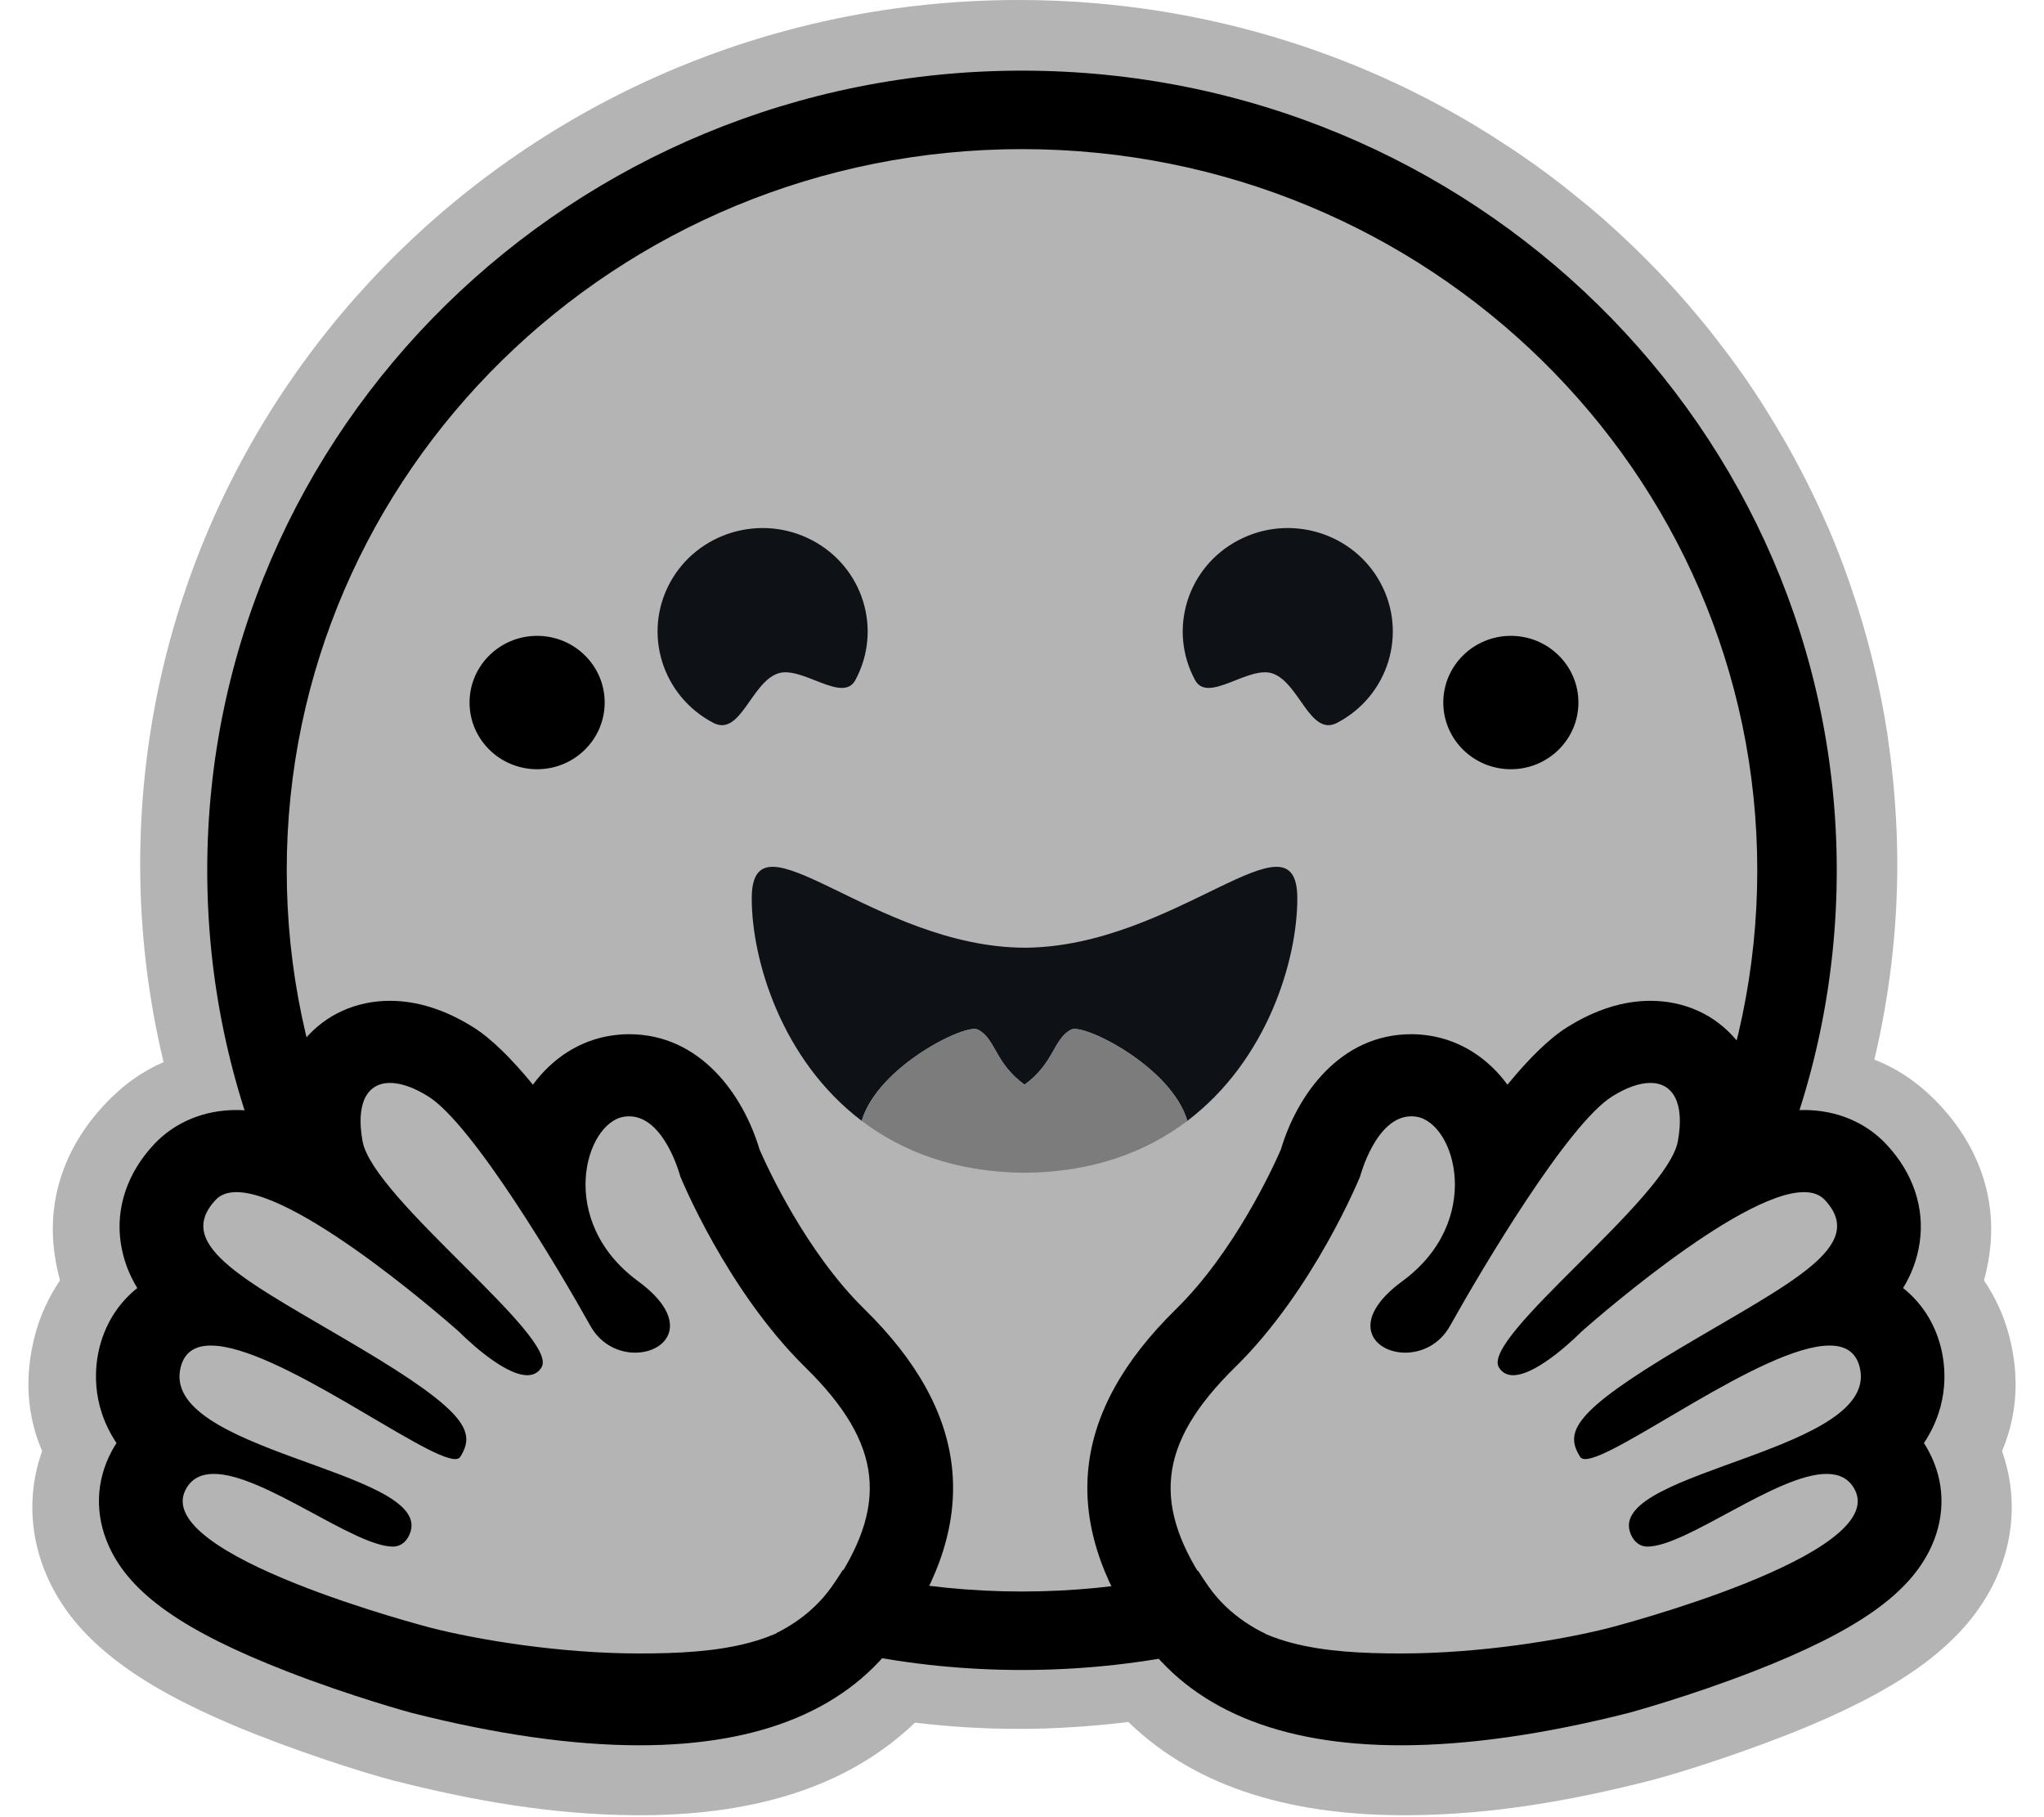 <svg width="36" height="32" viewBox="0 0 36 32" fill="none" xmlns="http://www.w3.org/2000/svg">
<g clip-path="url(#clip0_470_1046)">
<path d="M35.261 25.552C35.539 26.339 35.473 27.178 35.102 27.907C34.835 28.439 34.453 28.851 33.986 29.22C33.423 29.657 32.723 30.029 31.878 30.386C30.87 30.809 29.639 31.207 29.076 31.352C27.634 31.721 26.248 31.954 24.843 31.965C22.835 31.983 21.104 31.517 19.873 30.324C19.236 30.401 18.591 30.445 17.942 30.445C17.327 30.445 16.719 30.408 16.115 30.335C14.881 31.52 13.158 31.983 11.156 31.965C9.752 31.954 8.366 31.721 6.92 31.352C6.361 31.207 5.13 30.809 4.122 30.386C3.277 30.029 2.577 29.657 2.017 29.22C1.546 28.851 1.165 28.439 0.898 27.907C0.531 27.178 0.46 26.339 0.742 25.552C0.483 24.95 0.416 24.261 0.62 23.499C0.712 23.152 0.864 22.832 1.057 22.547C1.016 22.398 0.983 22.245 0.961 22.077C0.82 21.078 1.172 20.166 1.835 19.459C2.162 19.105 2.514 18.861 2.881 18.704C2.61 17.574 2.469 16.411 2.469 15.222C2.469 6.814 9.396 0 17.942 0C20.878 0 23.624 0.802 25.966 2.202C26.389 2.457 26.804 2.731 27.201 3.023C27.397 3.168 27.593 3.318 27.782 3.475C27.975 3.628 28.164 3.788 28.346 3.952C28.894 4.445 29.409 4.973 29.88 5.538C30.039 5.724 30.191 5.918 30.34 6.114C30.64 6.505 30.918 6.909 31.174 7.329C31.563 7.956 31.904 8.612 32.2 9.294C32.397 9.75 32.567 10.216 32.719 10.694C32.945 11.409 33.119 12.145 33.238 12.903C33.275 13.155 33.308 13.41 33.334 13.665C33.386 14.176 33.416 14.694 33.416 15.222C33.416 16.396 33.275 17.548 33.012 18.66C33.419 18.817 33.805 19.073 34.164 19.459C34.828 20.166 35.18 21.081 35.039 22.081C35.017 22.245 34.983 22.398 34.943 22.547C35.135 22.832 35.287 23.152 35.38 23.499C35.584 24.261 35.517 24.95 35.261 25.552Z" fill="#B4B4B4"/>
<path d="M30.869 15.326C30.869 8.352 25.107 2.698 18 2.698C10.893 2.698 5.131 8.352 5.131 15.326C5.131 22.301 10.893 27.954 18 27.954C25.107 27.954 30.869 22.301 30.869 15.326ZM3.65 15.326C3.65 7.549 10.075 1.244 18 1.244C25.925 1.244 32.35 7.549 32.35 15.326C32.35 23.103 25.925 29.408 18 29.408C10.075 29.408 3.65 23.103 3.65 15.326Z" fill="black"/>
<path d="M18 28.026C25.152 28.026 30.95 22.34 30.95 15.326C30.95 8.312 25.152 2.626 18 2.626C10.848 2.626 5.05 8.312 5.05 15.326C5.05 22.34 10.848 28.026 18 28.026Z" fill="#B4B4B4"/>
<path d="M14.654 27.934C15.675 26.479 15.603 25.387 14.201 24.026C12.8 22.666 11.984 20.675 11.984 20.675C11.984 20.675 11.68 19.519 10.986 19.626C10.292 19.732 9.782 21.459 11.236 22.516C12.69 23.573 10.946 24.291 10.387 23.299C9.828 22.306 8.3 19.755 7.508 19.267C6.717 18.779 6.159 19.053 6.346 20.058C6.533 21.064 9.844 23.501 9.521 24.029C9.199 24.556 8.064 23.409 8.064 23.409C8.064 23.409 4.512 20.268 3.738 21.087C2.965 21.905 4.325 22.591 6.263 23.731C8.202 24.871 8.352 25.172 8.077 25.603C7.802 26.034 3.523 22.529 3.121 24.015C2.719 25.501 7.488 25.932 7.194 26.958C6.899 27.984 3.835 25.017 3.208 26.173C2.581 27.33 7.533 28.689 7.573 28.699C9.172 29.102 13.235 29.956 14.654 27.934Z" fill="#B4B4B4"/>
<path d="M6.869 17.624C6.273 17.624 5.74 17.864 5.369 18.3C5.139 18.57 4.899 19.006 4.879 19.657C4.629 19.587 4.388 19.547 4.164 19.547C3.593 19.547 3.077 19.762 2.712 20.152C2.244 20.652 2.036 21.267 2.126 21.883C2.17 22.176 2.269 22.439 2.418 22.682C2.104 22.932 1.872 23.279 1.76 23.698C1.673 24.026 1.583 24.708 2.052 25.412C2.022 25.457 1.994 25.505 1.968 25.554C1.686 26.079 1.668 26.673 1.917 27.226C2.294 28.064 3.233 28.724 5.054 29.433C6.188 29.874 7.225 30.156 7.234 30.159C8.732 30.54 10.087 30.734 11.26 30.734C13.417 30.734 14.96 30.086 15.849 28.808C17.279 26.75 17.074 24.867 15.224 23.053C14.2 22.049 13.52 20.569 13.378 20.244C13.092 19.282 12.336 18.212 11.08 18.212H11.079C10.973 18.212 10.867 18.221 10.761 18.237C10.211 18.322 9.73 18.633 9.386 19.101C9.015 18.648 8.655 18.288 8.329 18.085C7.838 17.779 7.347 17.624 6.869 17.624ZM6.869 19.07C7.057 19.07 7.287 19.148 7.54 19.306C8.326 19.795 9.842 22.352 10.397 23.346C10.583 23.68 10.901 23.82 11.187 23.82C11.755 23.82 12.198 23.267 11.239 22.562C9.796 21.503 10.302 19.772 10.991 19.665C11.021 19.66 11.051 19.658 11.08 19.658C11.706 19.658 11.982 20.717 11.982 20.717C11.982 20.717 12.792 22.712 14.182 24.076C15.573 25.44 15.645 26.534 14.632 27.993C13.94 28.988 12.617 29.117 11.26 29.117C9.854 29.117 8.409 28.874 7.601 28.668C7.561 28.658 2.649 27.387 3.272 26.227C3.376 26.033 3.549 25.955 3.766 25.955C4.642 25.955 6.237 27.235 6.922 27.235C7.075 27.235 7.19 27.119 7.234 26.962C7.539 25.885 2.786 25.554 3.185 24.065C3.256 23.801 3.447 23.694 3.715 23.695C4.873 23.695 7.472 25.694 8.017 25.694C8.058 25.694 8.088 25.682 8.105 25.657C8.377 25.224 8.252 24.872 6.328 23.73C4.404 22.587 3.03 21.95 3.798 21.13C3.886 21.035 4.012 20.993 4.164 20.993C5.332 20.993 8.091 23.457 8.091 23.457C8.091 23.457 8.836 24.217 9.287 24.217C9.39 24.217 9.478 24.177 9.538 24.078C9.857 23.55 6.572 21.107 6.386 20.099C6.261 19.416 6.474 19.07 6.869 19.07Z" fill="black"/>
<path d="M21.283 27.934C20.262 26.479 20.334 25.387 21.735 24.026C23.137 22.666 23.953 20.675 23.953 20.675C23.953 20.675 24.257 19.519 24.951 19.626C25.645 19.732 26.155 21.459 24.701 22.516C23.247 23.573 24.991 24.291 25.55 23.299C26.109 22.306 27.637 19.755 28.428 19.267C29.22 18.779 29.778 19.053 29.591 20.058C29.404 21.064 26.093 23.501 26.416 24.029C26.738 24.556 27.873 23.409 27.873 23.409C27.873 23.409 31.425 20.268 32.199 21.087C32.972 21.905 31.612 22.591 29.674 23.731C27.735 24.871 27.585 25.172 27.86 25.603C28.135 26.034 32.414 22.529 32.816 24.015C33.218 25.501 28.449 25.932 28.743 26.958C29.038 27.984 32.102 25.017 32.729 26.173C33.356 27.33 28.404 28.689 28.364 28.699C26.765 29.102 22.702 29.956 21.283 27.934Z" fill="#B4B4B4"/>
<path d="M29.067 17.624C29.664 17.624 30.197 17.864 30.568 18.3C30.798 18.57 31.038 19.006 31.058 19.657C31.308 19.587 31.548 19.547 31.773 19.547C32.344 19.547 32.86 19.762 33.224 20.152C33.693 20.652 33.901 21.267 33.81 21.883C33.767 22.176 33.667 22.439 33.518 22.682C33.833 22.932 34.065 23.279 34.176 23.698C34.264 24.026 34.354 24.708 33.885 25.412C33.915 25.457 33.943 25.505 33.969 25.554C34.251 26.079 34.269 26.673 34.02 27.226C33.642 28.064 32.704 28.724 30.883 29.433C29.749 29.874 28.712 30.156 28.703 30.159C27.205 30.54 25.849 30.734 24.676 30.734C22.52 30.734 20.976 30.086 20.088 28.808C18.658 26.75 18.863 24.867 20.713 23.053C21.737 22.049 22.417 20.569 22.559 20.244C22.845 19.282 23.601 18.212 24.857 18.212H24.858C24.963 18.212 25.07 18.221 25.175 18.237C25.726 18.322 26.207 18.633 26.55 19.101C26.921 18.648 27.282 18.288 27.608 18.085C28.099 17.779 28.59 17.624 29.067 17.624ZM29.067 19.07C28.879 19.07 28.65 19.148 28.397 19.306C27.611 19.795 26.095 22.352 25.54 23.346C25.354 23.68 25.036 23.82 24.75 23.82C24.182 23.82 23.738 23.267 24.698 22.562C26.141 21.503 25.635 19.772 24.946 19.665C24.916 19.66 24.886 19.658 24.857 19.658C24.231 19.658 23.955 20.717 23.955 20.717C23.955 20.717 23.145 22.712 21.754 24.076C20.363 25.44 20.292 26.534 21.305 27.993C21.997 28.988 23.32 29.117 24.676 29.117C26.083 29.117 27.527 28.874 28.336 28.668C28.375 28.658 33.288 27.387 32.665 26.227C32.561 26.033 32.388 25.955 32.171 25.955C31.295 25.955 29.7 27.235 29.015 27.235C28.861 27.235 28.747 27.119 28.703 26.962C28.398 25.885 33.15 25.554 32.751 24.065C32.681 23.801 32.49 23.694 32.222 23.695C31.064 23.695 28.465 25.694 27.92 25.694C27.878 25.694 27.848 25.682 27.832 25.657C27.559 25.224 27.685 24.872 29.609 23.73C31.533 22.587 32.907 21.95 32.139 21.13C32.05 21.035 31.925 20.993 31.773 20.993C30.605 20.993 27.846 23.457 27.846 23.457C27.846 23.457 27.101 24.217 26.65 24.217C26.547 24.217 26.459 24.177 26.399 24.078C26.08 23.55 29.365 21.107 29.551 20.099C29.676 19.416 29.462 19.07 29.067 19.07Z" fill="black"/>
<path d="M22.849 15.82C22.849 14.185 20.701 16.678 18.045 16.689C15.388 16.678 13.24 14.185 13.24 15.82C13.24 16.905 13.765 18.668 15.177 19.738C15.458 18.784 17.001 18.02 17.221 18.13C17.535 18.286 17.518 18.719 18.045 19.101C18.571 18.719 18.554 18.286 18.868 18.13C19.089 18.02 20.632 18.784 20.912 19.738C22.324 18.668 22.849 16.905 22.849 15.82L22.849 15.82Z" fill="#0E1116"/>
<path d="M18.868 18.13C18.554 18.286 18.572 18.719 18.045 19.101C17.518 18.719 17.536 18.286 17.221 18.13C17.001 18.02 15.458 18.784 15.177 19.738C15.891 20.279 16.831 20.643 18.044 20.652C18.044 20.652 18.044 20.652 18.045 20.652C18.045 20.652 18.046 20.652 18.046 20.652C19.259 20.643 20.199 20.279 20.913 19.738C20.632 18.784 19.089 18.02 18.868 18.13H18.868Z" fill="#7C7C7C"/>
<path d="M26.61 13.546C27.267 13.546 27.8 13.02 27.8 12.371C27.8 11.723 27.267 11.197 26.61 11.197C25.953 11.197 25.42 11.723 25.42 12.371C25.42 13.02 25.953 13.546 26.61 13.546Z" fill="black"/>
<path d="M9.46 13.546C10.117 13.546 10.65 13.02 10.65 12.371C10.65 11.723 10.117 11.197 9.46 11.197C8.803 11.197 8.27 11.723 8.27 12.371C8.27 13.02 8.803 13.546 9.46 13.546Z" fill="black"/>
<path d="M22.414 11.86C22.886 12.024 23.073 12.978 23.55 12.729C24.452 12.257 24.794 11.153 24.314 10.265C23.835 9.377 22.715 9.04 21.813 9.512C20.91 9.984 20.568 11.087 21.048 11.976C21.274 12.395 21.993 11.713 22.414 11.86Z" fill="#0E1116"/>
<path d="M13.699 11.86C13.227 12.024 13.04 12.978 12.563 12.729C11.661 12.257 11.319 11.153 11.798 10.265C12.278 9.377 13.398 9.04 14.3 9.512C15.202 9.984 15.545 11.087 15.065 11.976C14.839 12.395 14.12 11.713 13.699 11.86Z" fill="#0E1116"/>
</g>
<defs>
<clipPath id="clip0_470_1046">
<rect width="35" height="32" fill="white" transform="translate(0.5)"/>
</clipPath>
</defs>
</svg>

